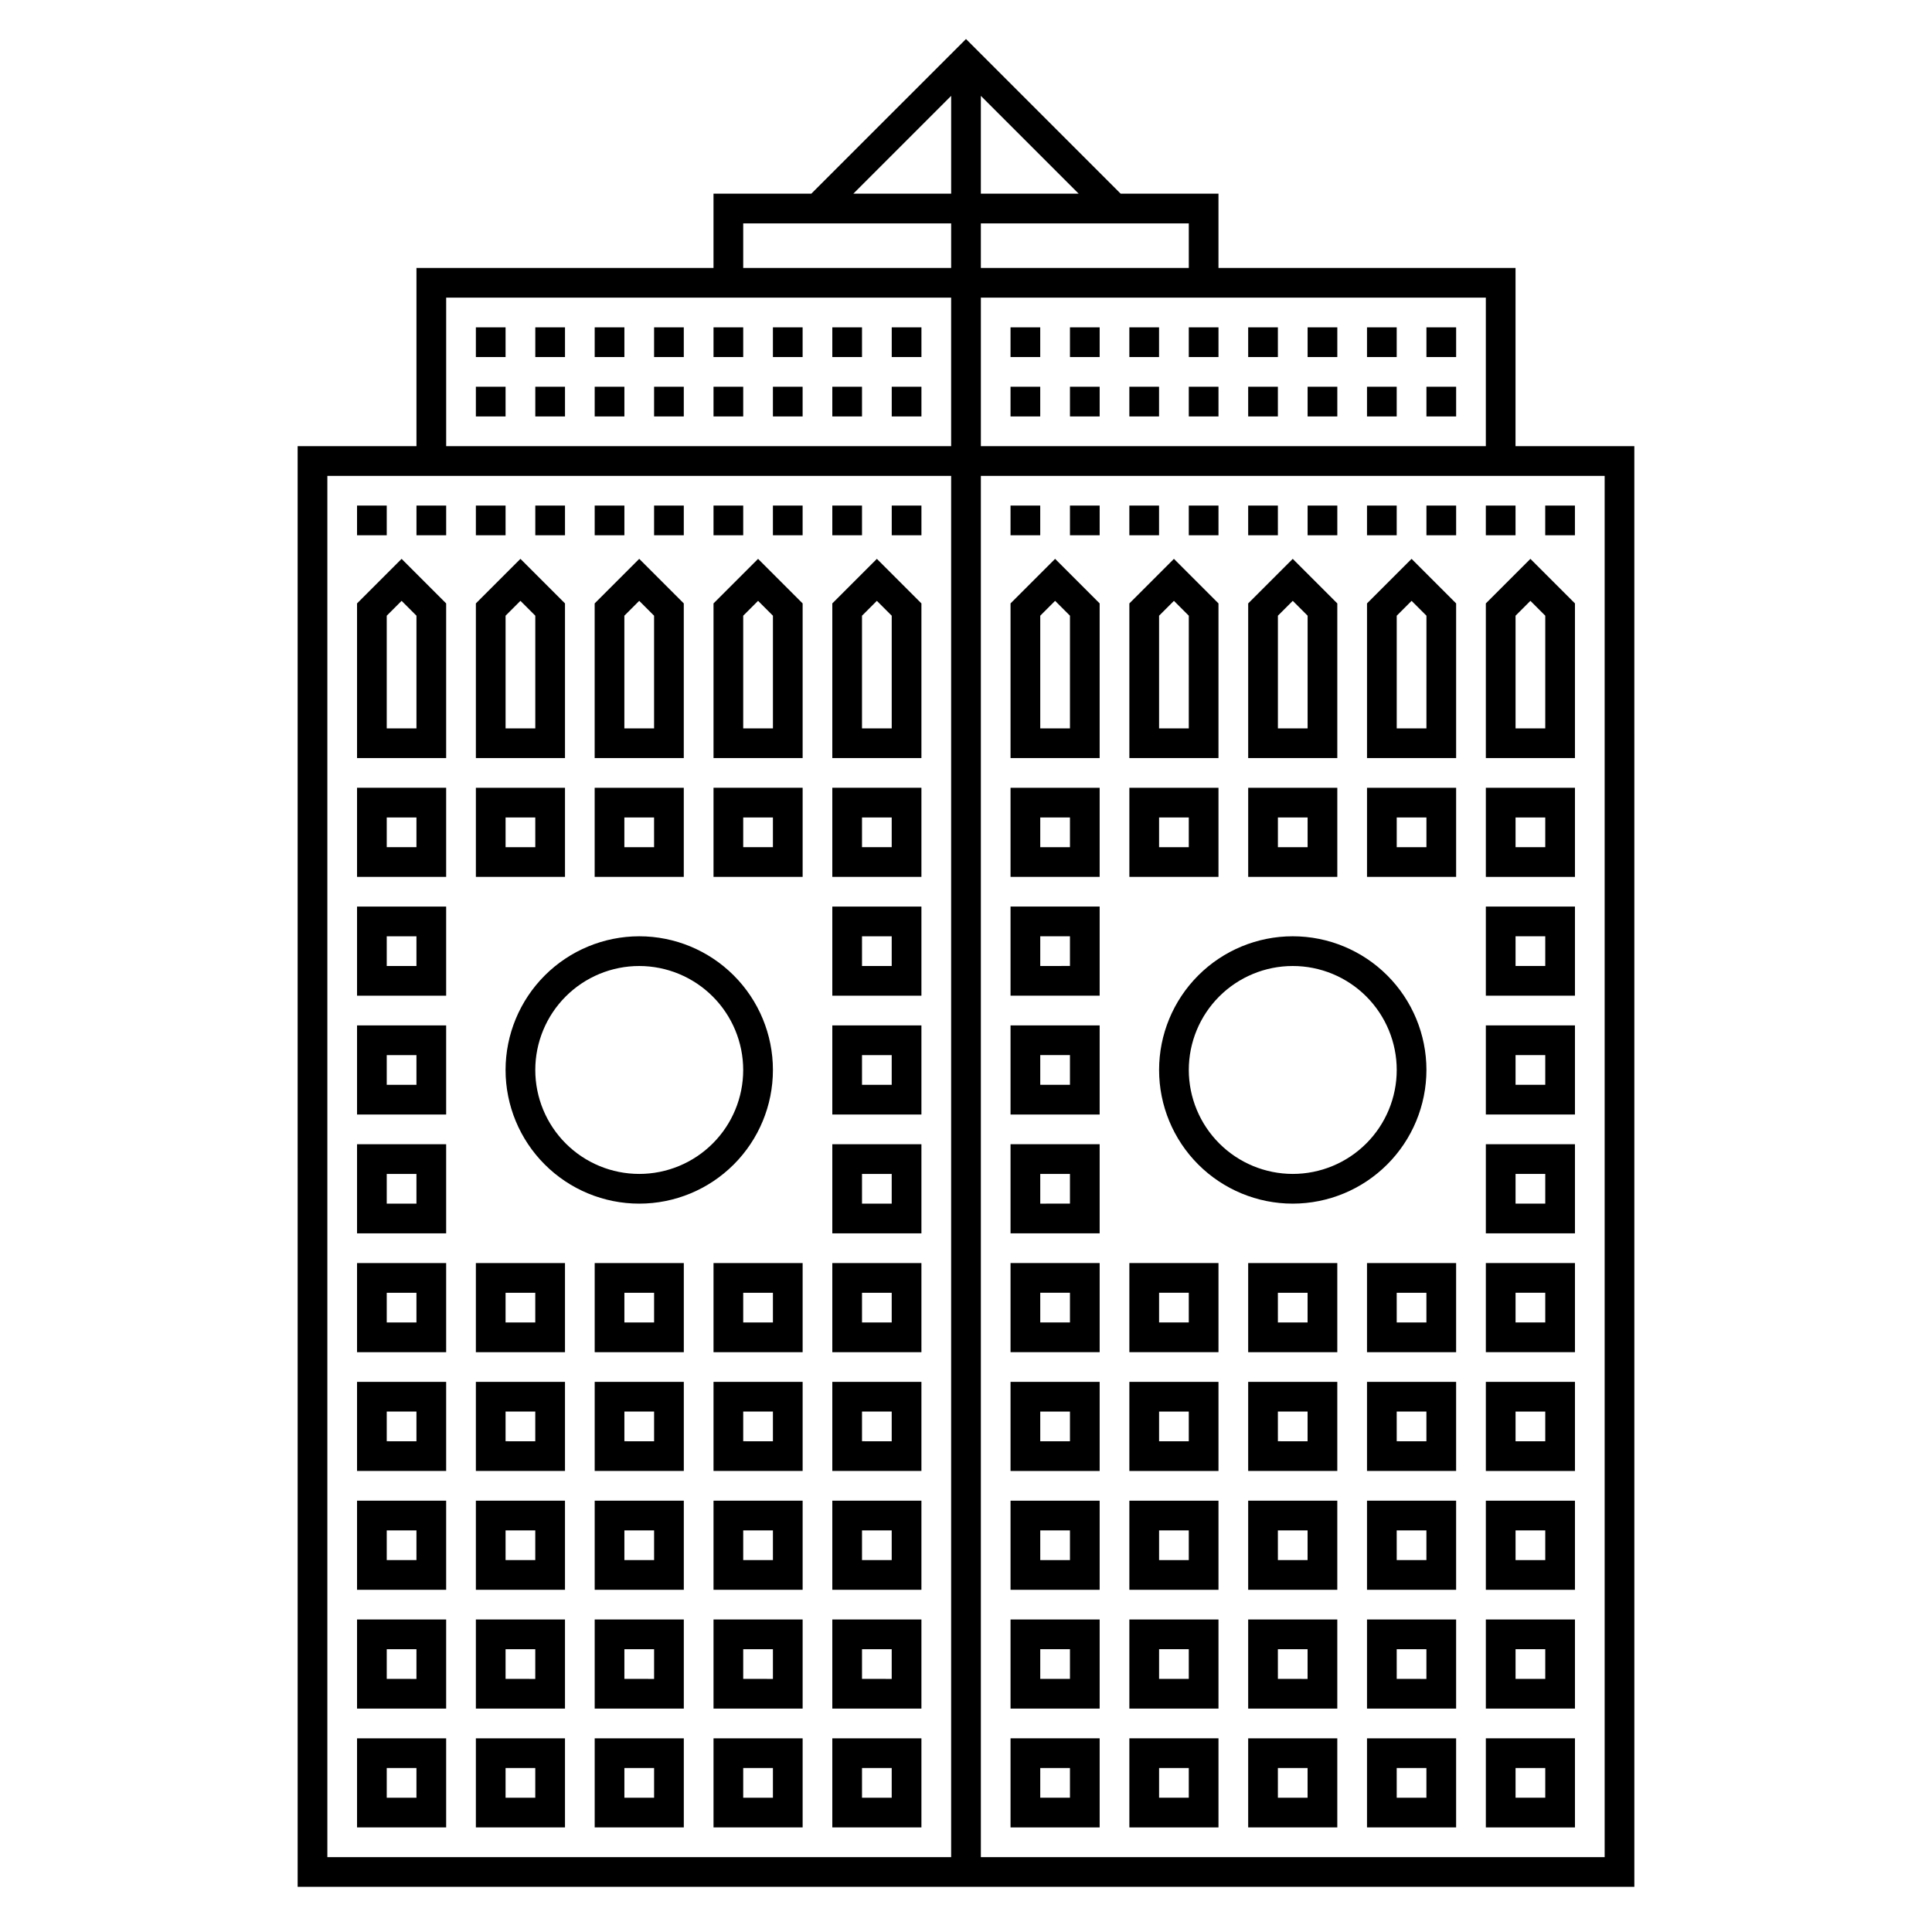 <?xml version="1.0" encoding="UTF-8"?>
<!-- Uploaded to: ICON Repo, www.svgrepo.com, Generator: ICON Repo Mixer Tools -->
<svg fill="#000000" width="800px" height="800px" version="1.1" viewBox="144 144 512 512" xmlns="http://www.w3.org/2000/svg">
 <g>
  <path d="m411.8 277.98h7.871v7.871h-7.871z"/>
  <path d="m427.55 277.98h7.871v7.871h-7.871z"/>
  <path d="m443.29 277.98h7.871v7.871h-7.871z"/>
  <path d="m459.04 277.98h7.871v7.871h-7.871z"/>
  <path d="m474.78 277.98h7.871v7.871h-7.871z"/>
  <path d="m490.53 277.98h7.871v7.871h-7.871z"/>
  <path d="m506.27 277.98h7.871v7.871h-7.871z"/>
  <path d="m522.02 277.98h7.871v7.871h-7.871z"/>
  <path d="m411.8 230.75h7.871v7.871h-7.871z"/>
  <path d="m427.55 230.75h7.871v7.871h-7.871z"/>
  <path d="m443.29 230.75h7.871v7.871h-7.871z"/>
  <path d="m459.04 230.75h7.871v7.871h-7.871z"/>
  <path d="m474.78 230.75h7.871v7.871h-7.871z"/>
  <path d="m490.53 230.75h7.871v7.871h-7.871z"/>
  <path d="m506.27 230.75h7.871v7.871h-7.871z"/>
  <path d="m522.02 230.75h7.871v7.871h-7.871z"/>
  <path d="m411.8 246.49h7.871v7.871h-7.871z"/>
  <path d="m427.55 246.49h7.871v7.871h-7.871z"/>
  <path d="m443.29 246.49h7.871v7.871h-7.871z"/>
  <path d="m459.04 246.49h7.871v7.871h-7.871z"/>
  <path d="m474.78 246.49h7.871v7.871h-7.871z"/>
  <path d="m490.53 246.49h7.871v7.871h-7.871z"/>
  <path d="m506.27 246.49h7.871v7.871h-7.871z"/>
  <path d="m522.02 246.49h7.871v7.871h-7.871z"/>
  <path d="m537.76 277.98h7.871v7.871h-7.871z"/>
  <path d="m553.5 277.98h7.871v7.871h-7.871z"/>
  <path d="m435.42 303.91-11.809-11.809-11.809 11.809v40.988h23.617zm-7.871 33.117h-7.871v-29.859l3.938-3.938 3.938 3.938z"/>
  <path d="m466.91 303.91-11.809-11.809-11.809 11.809v40.988h23.617zm-7.871 33.117h-7.871v-29.859l3.938-3.938 3.938 3.938z"/>
  <path d="m498.4 303.91-11.809-11.809-11.809 11.809v40.988h23.617zm-7.871 33.117h-7.871v-29.859l3.938-3.938 3.938 3.938z"/>
  <path d="m529.89 303.91-11.809-11.809-11.809 11.809v40.988h23.617zm-7.871 33.117h-7.871v-29.859l3.938-3.938 3.938 3.938z"/>
  <path d="m561.38 303.91-11.809-11.809-11.809 11.809v40.988h23.617zm-7.871 33.117h-7.871v-29.859l3.938-3.938 3.938 3.938z"/>
  <path d="m435.42 352.77h-23.617v23.617h23.617zm-7.871 15.742-7.871 0.004v-7.875h7.871z"/>
  <path d="m466.91 352.77h-23.617v23.617h23.617zm-7.871 15.742-7.871 0.004v-7.875h7.871z"/>
  <path d="m498.4 352.77h-23.617v23.617h23.617zm-7.871 15.742-7.871 0.004v-7.875h7.871z"/>
  <path d="m529.89 352.77h-23.617v23.617h23.617zm-7.871 15.742-7.871 0.004v-7.875h7.871z"/>
  <path d="m561.38 352.77h-23.617v23.617h23.617zm-7.871 15.742h-7.871v-7.871h7.871z"/>
  <path d="m435.42 384.25h-23.617v23.617h23.617zm-7.871 15.742-7.871 0.004v-7.875h7.871z"/>
  <path d="m561.38 384.25h-23.617v23.617h23.617zm-7.871 15.742h-7.871v-7.871h7.871z"/>
  <path d="m435.42 415.74h-23.617v23.617h23.617zm-7.871 15.742-7.871 0.004v-7.875h7.871z"/>
  <path d="m561.38 415.74h-23.617v23.617h23.617zm-7.871 15.742h-7.871v-7.871h7.871z"/>
  <path d="m435.42 447.23h-23.617v23.617h23.617zm-7.871 15.742-7.871 0.004v-7.875h7.871z"/>
  <path d="m561.38 447.23h-23.617v23.617h23.617zm-7.871 15.742h-7.871v-7.871h7.871z"/>
  <path d="m435.42 478.72h-23.617v23.617h23.617zm-7.871 15.742h-7.871v-7.871h7.871z"/>
  <path d="m466.91 478.72h-23.617v23.617h23.617zm-7.871 15.742h-7.871v-7.871h7.871z"/>
  <path d="m474.78 502.34h23.617v-23.617h-23.617zm7.871-15.742h7.871v7.871l-7.867-0.004z"/>
  <path d="m506.27 502.34h23.617v-23.617h-23.617zm7.871-15.742h7.871v7.871l-7.867-0.004z"/>
  <path d="m561.38 478.72h-23.617v23.617h23.617zm-7.871 15.742h-7.871v-7.871h7.871z"/>
  <path d="m435.42 510.21h-23.617v23.617h23.617zm-7.871 15.742h-7.871v-7.871h7.871z"/>
  <path d="m466.91 510.21h-23.617v23.617h23.617zm-7.871 15.742h-7.871v-7.871h7.871z"/>
  <path d="m474.78 533.82h23.617v-23.617h-23.617zm7.871-15.742h7.871v7.871l-7.867-0.004z"/>
  <path d="m506.27 533.82h23.617v-23.617h-23.617zm7.871-15.742h7.871v7.871l-7.867-0.004z"/>
  <path d="m561.38 510.21h-23.617v23.617h23.617zm-7.871 15.742h-7.871v-7.871h7.871z"/>
  <path d="m435.42 541.7h-23.617v23.617h23.617zm-7.871 15.742h-7.871v-7.871h7.871z"/>
  <path d="m466.91 541.7h-23.617v23.617h23.617zm-7.871 15.742h-7.871v-7.871h7.871z"/>
  <path d="m474.78 565.31h23.617v-23.617h-23.617zm7.871-15.742h7.871v7.871l-7.867-0.004z"/>
  <path d="m506.27 565.31h23.617v-23.617h-23.617zm7.871-15.742h7.871v7.871l-7.867-0.004z"/>
  <path d="m561.38 541.7h-23.617v23.617h23.617zm-7.871 15.742h-7.871v-7.871h7.871z"/>
  <path d="m435.42 573.18h-23.617v23.617h23.617zm-7.871 15.742h-7.871v-7.871h7.871z"/>
  <path d="m466.91 573.18h-23.617v23.617h23.617zm-7.871 15.742h-7.871v-7.871h7.871z"/>
  <path d="m474.78 596.8h23.617v-23.617h-23.617zm7.871-15.742h7.871v7.871l-7.867-0.004z"/>
  <path d="m506.27 596.8h23.617v-23.617h-23.617zm7.871-15.742h7.871v7.871l-7.867-0.004z"/>
  <path d="m561.38 573.18h-23.617v23.617h23.617zm-7.871 15.742h-7.871v-7.871h7.871z"/>
  <path d="m435.42 604.67h-23.617v23.617h23.617zm-7.871 15.742h-7.871v-7.871h7.871z"/>
  <path d="m466.91 604.67h-23.617v23.617h23.617zm-7.871 15.742h-7.871v-7.871h7.871z"/>
  <path d="m474.78 628.29h23.617v-23.617h-23.617zm7.871-15.742h7.871v7.871l-7.867-0.004z"/>
  <path d="m506.27 628.29h23.617v-23.617h-23.617zm7.871-15.742h7.871v7.871l-7.867-0.004z"/>
  <path d="m561.38 604.67h-23.617v23.617h23.617zm-7.871 15.742h-7.871v-7.871h7.871z"/>
  <path d="m522.02 427.55c0-9.395-3.734-18.406-10.375-25.047-6.644-6.644-15.656-10.379-25.051-10.379-9.395 0-18.406 3.734-25.047 10.379-6.644 6.641-10.375 15.652-10.375 25.047s3.731 18.406 10.375 25.047c6.641 6.644 15.652 10.379 25.047 10.379 9.395-0.012 18.398-3.746 25.039-10.391 6.641-6.641 10.375-15.645 10.387-25.035zm-62.977 0c0-7.309 2.902-14.316 8.07-19.484 5.168-5.164 12.176-8.066 19.48-8.066 7.309 0 14.316 2.902 19.484 8.066 5.164 5.168 8.07 12.176 8.07 19.484 0 7.309-2.906 14.316-8.07 19.48-5.168 5.168-12.176 8.07-19.484 8.07-7.305-0.008-14.309-2.914-19.473-8.078-5.164-5.164-8.07-12.168-8.078-19.473z"/>
  <path d="m222.88 644.03h354.24l-0.004-381.79h-31.488l0.004-47.23h-78.723v-19.684h-25.922l-40.988-40.988-40.992 40.988h-25.922v19.68l-78.719 0.004v47.23h-31.488zm346.37-373.92v366.05h-165.31v-366.05zm-31.488-47.23v39.359h-133.82v-39.359zm-78.719-19.68v11.809h-55.105v-11.809zm-29.18-7.871-25.926-0.004v-25.922zm-33.797-25.926v25.922h-25.922zm-55.105 33.797h55.105v11.809h-55.105zm-78.719 19.68h133.82v39.359h-133.82zm-31.488 47.23h165.31v366.05h-165.31z"/>
  <path d="m380.32 277.98h7.871v7.871h-7.871z"/>
  <path d="m364.57 277.98h7.871v7.871h-7.871z"/>
  <path d="m348.83 277.98h7.871v7.871h-7.871z"/>
  <path d="m333.09 277.98h7.871v7.871h-7.871z"/>
  <path d="m317.34 277.98h7.871v7.871h-7.871z"/>
  <path d="m301.6 277.98h7.871v7.871h-7.871z"/>
  <path d="m285.86 277.98h7.871v7.871h-7.871z"/>
  <path d="m270.11 277.98h7.871v7.871h-7.871z"/>
  <path d="m380.32 230.75h7.871v7.871h-7.871z"/>
  <path d="m364.57 230.75h7.871v7.871h-7.871z"/>
  <path d="m348.83 230.75h7.871v7.871h-7.871z"/>
  <path d="m333.09 230.75h7.871v7.871h-7.871z"/>
  <path d="m317.34 230.75h7.871v7.871h-7.871z"/>
  <path d="m301.6 230.75h7.871v7.871h-7.871z"/>
  <path d="m285.86 230.75h7.871v7.871h-7.871z"/>
  <path d="m270.11 230.75h7.871v7.871h-7.871z"/>
  <path d="m380.32 246.49h7.871v7.871h-7.871z"/>
  <path d="m364.57 246.49h7.871v7.871h-7.871z"/>
  <path d="m348.83 246.49h7.871v7.871h-7.871z"/>
  <path d="m333.09 246.49h7.871v7.871h-7.871z"/>
  <path d="m317.34 246.49h7.871v7.871h-7.871z"/>
  <path d="m301.6 246.49h7.871v7.871h-7.871z"/>
  <path d="m285.86 246.49h7.871v7.871h-7.871z"/>
  <path d="m270.11 246.49h7.871v7.871h-7.871z"/>
  <path d="m254.37 277.98h7.871v7.871h-7.871z"/>
  <path d="m238.62 277.98h7.871v7.871h-7.871z"/>
  <path d="m364.57 303.91v40.988h23.617v-40.988l-11.809-11.809zm15.746 33.117h-7.875v-29.859l3.938-3.938 3.938 3.938z"/>
  <path d="m333.09 303.91v40.988h23.617v-40.988l-11.809-11.809zm15.746 33.117h-7.875v-29.859l3.938-3.938 3.938 3.938z"/>
  <path d="m325.21 303.91-11.809-11.809-11.809 11.809v40.988h23.617zm-7.871 33.117h-7.875v-29.859l3.938-3.938 3.938 3.938z"/>
  <path d="m293.73 303.91-11.809-11.809-11.809 11.809v40.988h23.617zm-7.871 33.117h-7.875v-29.859l3.938-3.938 3.938 3.938z"/>
  <path d="m238.62 303.91v40.988h23.617v-40.988l-11.809-11.809zm15.746 33.117h-7.875v-29.859l3.938-3.938 3.938 3.938z"/>
  <path d="m364.57 376.38h23.617v-23.617h-23.617zm7.871-15.742h7.871v7.871h-7.871z"/>
  <path d="m333.09 376.38h23.617v-23.617h-23.617zm7.871-15.742h7.871v7.871h-7.871z"/>
  <path d="m325.21 352.77h-23.617v23.617h23.617zm-7.871 15.742-7.875 0.004v-7.875h7.871z"/>
  <path d="m293.73 352.77h-23.617v23.617h23.617zm-7.871 15.742-7.875 0.004v-7.875h7.871z"/>
  <path d="m238.62 376.38h23.617v-23.617h-23.617zm7.871-15.742h7.871v7.871h-7.871z"/>
  <path d="m364.57 407.87h23.617v-23.617h-23.617zm7.871-15.742h7.871v7.871h-7.871z"/>
  <path d="m238.62 407.87h23.617v-23.617h-23.617zm7.871-15.742h7.871v7.871h-7.871z"/>
  <path d="m364.57 439.36h23.617v-23.617h-23.617zm7.871-15.742h7.871v7.871h-7.871z"/>
  <path d="m238.62 439.36h23.617v-23.617h-23.617zm7.871-15.742h7.871v7.871h-7.871z"/>
  <path d="m364.57 470.85h23.617v-23.617h-23.617zm7.871-15.742h7.871v7.871h-7.871z"/>
  <path d="m238.62 470.85h23.617v-23.617h-23.617zm7.871-15.742h7.871v7.871h-7.871z"/>
  <path d="m364.57 502.34h23.617v-23.617h-23.617zm7.871-15.742h7.871v7.871l-7.871-0.004z"/>
  <path d="m333.09 502.34h23.617v-23.617h-23.617zm7.871-15.742h7.871v7.871l-7.871-0.004z"/>
  <path d="m301.6 502.34h23.617v-23.617h-23.617zm7.871-15.742h7.871v7.871l-7.871-0.004z"/>
  <path d="m270.11 502.34h23.617v-23.617h-23.617zm7.871-15.742h7.871v7.871l-7.871-0.004z"/>
  <path d="m238.62 502.34h23.617v-23.617h-23.617zm7.871-15.742h7.871v7.871l-7.871-0.004z"/>
  <path d="m364.57 533.82h23.617v-23.617h-23.617zm7.871-15.742h7.871v7.871l-7.871-0.004z"/>
  <path d="m333.09 533.82h23.617v-23.617h-23.617zm7.871-15.742h7.871v7.871l-7.871-0.004z"/>
  <path d="m301.6 533.82h23.617v-23.617h-23.617zm7.871-15.742h7.871v7.871l-7.871-0.004z"/>
  <path d="m270.11 533.82h23.617v-23.617h-23.617zm7.871-15.742h7.871v7.871l-7.871-0.004z"/>
  <path d="m238.62 533.82h23.617v-23.617h-23.617zm7.871-15.742h7.871v7.871l-7.871-0.004z"/>
  <path d="m364.57 565.31h23.617v-23.617h-23.617zm7.871-15.742h7.871v7.871l-7.871-0.004z"/>
  <path d="m333.09 565.31h23.617v-23.617h-23.617zm7.871-15.742h7.871v7.871l-7.871-0.004z"/>
  <path d="m301.6 565.31h23.617v-23.617h-23.617zm7.871-15.742h7.871v7.871l-7.871-0.004z"/>
  <path d="m270.11 565.31h23.617v-23.617h-23.617zm7.871-15.742h7.871v7.871l-7.871-0.004z"/>
  <path d="m238.62 565.31h23.617v-23.617h-23.617zm7.871-15.742h7.871v7.871l-7.871-0.004z"/>
  <path d="m364.57 596.8h23.617v-23.617h-23.617zm7.871-15.742h7.871v7.871l-7.871-0.004z"/>
  <path d="m333.09 596.8h23.617v-23.617h-23.617zm7.871-15.742h7.871v7.871l-7.871-0.004z"/>
  <path d="m301.6 596.8h23.617v-23.617h-23.617zm7.871-15.742h7.871v7.871l-7.871-0.004z"/>
  <path d="m270.11 596.8h23.617v-23.617h-23.617zm7.871-15.742h7.871v7.871l-7.871-0.004z"/>
  <path d="m238.62 596.8h23.617v-23.617h-23.617zm7.871-15.742h7.871v7.871l-7.871-0.004z"/>
  <path d="m364.57 628.29h23.617v-23.617h-23.617zm7.871-15.742h7.871v7.871l-7.871-0.004z"/>
  <path d="m333.09 628.29h23.617v-23.617h-23.617zm7.871-15.742h7.871v7.871l-7.871-0.004z"/>
  <path d="m301.6 628.29h23.617v-23.617h-23.617zm7.871-15.742h7.871v7.871l-7.871-0.004z"/>
  <path d="m270.11 628.29h23.617v-23.617h-23.617zm7.871-15.742h7.871v7.871l-7.871-0.004z"/>
  <path d="m238.62 628.29h23.617v-23.617h-23.617zm7.871-15.742h7.871v7.871l-7.871-0.004z"/>
  <path d="m277.98 427.55c0 9.395 3.734 18.406 10.379 25.047 6.641 6.644 15.652 10.379 25.047 10.379s18.406-3.734 25.047-10.379c6.644-6.641 10.379-15.652 10.379-25.047s-3.734-18.406-10.379-25.047c-6.641-6.644-15.652-10.379-25.047-10.379-9.391 0.012-18.395 3.746-25.039 10.387-6.641 6.644-10.375 15.648-10.387 25.039zm62.977 0c0 7.309-2.902 14.316-8.07 19.48-5.164 5.168-12.172 8.07-19.48 8.07s-14.316-2.902-19.48-8.07c-5.168-5.164-8.07-12.172-8.07-19.48 0-7.309 2.902-14.316 8.07-19.484 5.164-5.164 12.172-8.066 19.48-8.066 7.305 0.008 14.309 2.914 19.473 8.078 5.164 5.164 8.07 12.168 8.078 19.473z"/>
 </g>
</svg>
